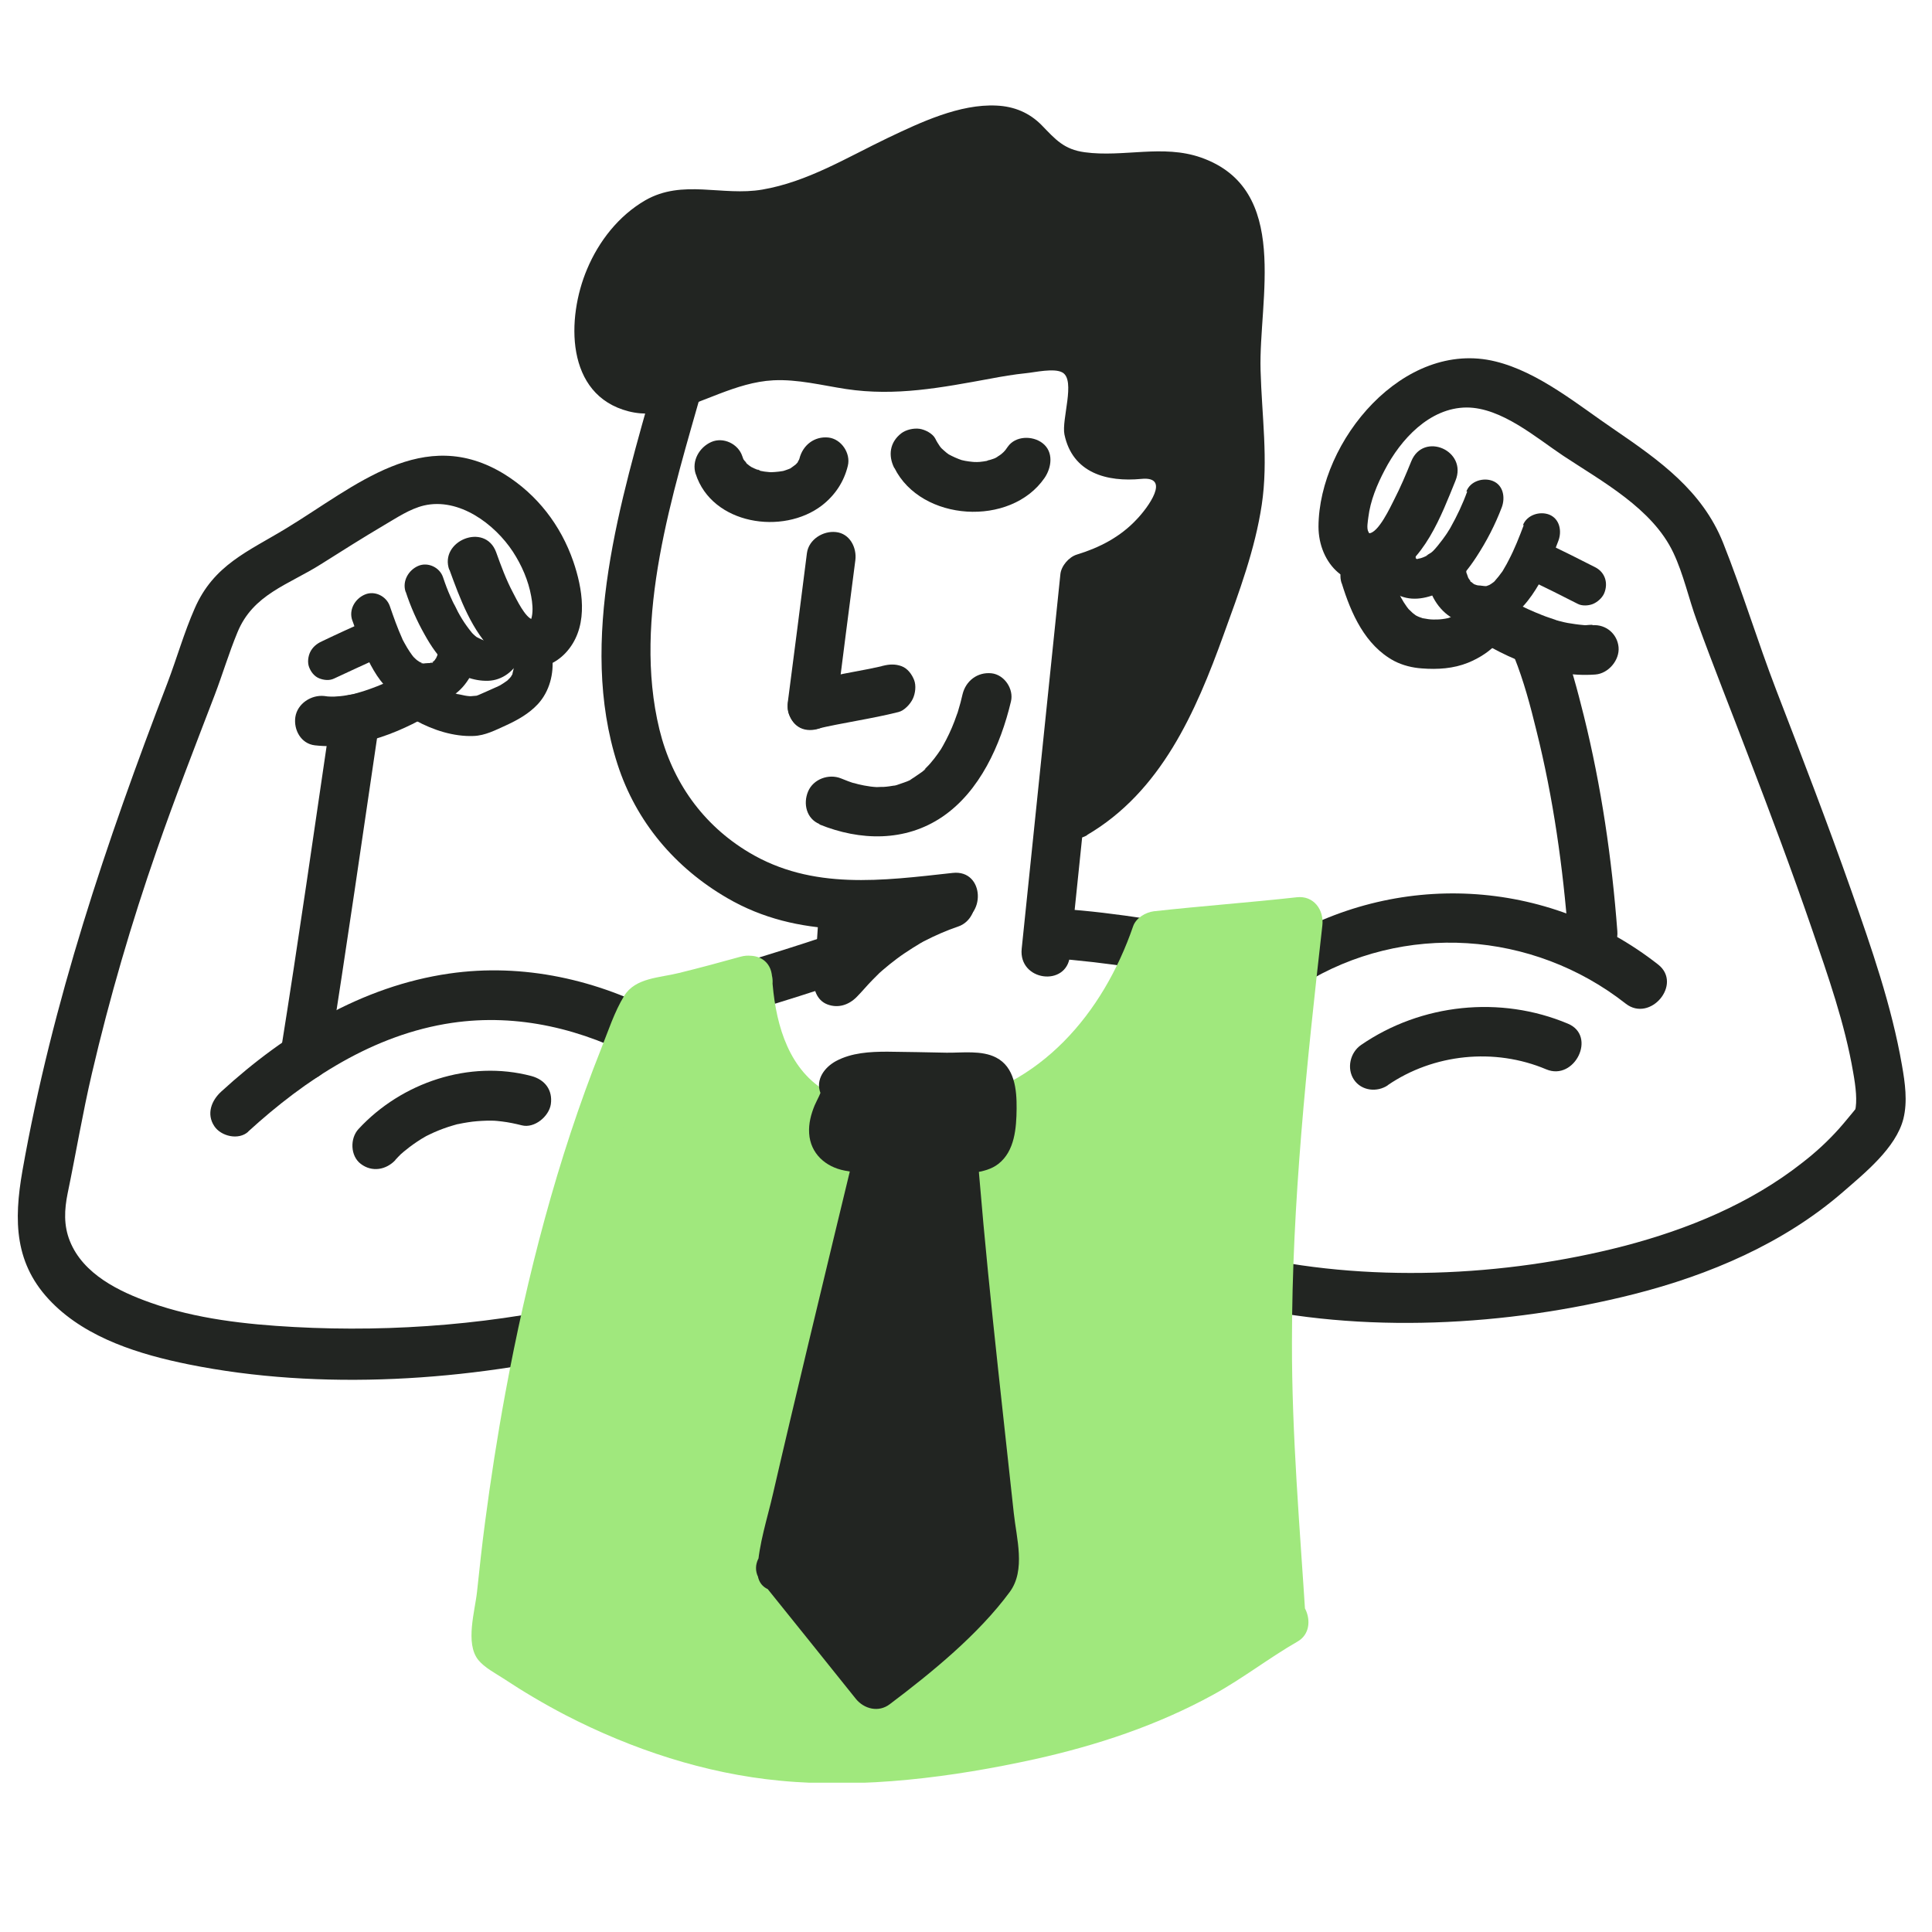 <svg width="220" height="220" viewBox="0 0 220 220" fill="none" xmlns="http://www.w3.org/2000/svg">
<g clip-path="url(#clip0_2919_42538)">
<path d="M75.251 44.553C75.251 44.553 67.822 44.807 68.422 37.992C69.022 31.176 76.013 25.677 78.735 25.423C81.434 25.169 93.247 23.459 97.307 21.38C101.368 19.3 114.149 14.587 115.972 16.043C117.771 17.498 123.77 20.964 128.153 20.733C132.537 20.502 137.451 20.34 139.643 26.047C141.835 31.753 140.75 38.893 140.935 42.497C141.119 46.101 141.281 55.689 140.589 59.848C139.897 64.007 135.974 74.657 133.667 78.423C131.36 82.189 126.123 89.398 122.501 92.655C118.879 95.913 123.585 66.733 123.585 66.733C123.585 66.733 130.76 63.96 132.006 60.749C133.252 57.56 137.29 51.299 132.398 50.883C127.507 50.468 126.077 51.507 126.077 51.507L124.254 43.375C124.254 43.375 124.116 39.539 116.272 39.932C108.428 40.325 98.922 42.012 98.922 42.012C98.922 42.012 94.977 41.619 89.417 41.48C83.834 41.342 75.297 44.53 75.297 44.53L75.251 44.553Z" fill="#222522" stroke="#222522" stroke-miterlimit="10"/>
<path d="M91.885 62.99C91.17 68.628 90.455 74.265 89.716 79.902C89.532 81.335 90.339 82.952 91.931 83.114C93.385 83.275 95.023 82.282 95.23 80.711C95.946 75.074 96.661 69.436 97.399 63.799C97.584 62.367 96.776 60.749 95.184 60.587C93.731 60.426 92.093 61.419 91.885 62.99Z" fill="#222522"/>
<path d="M93.362 82.928C93.362 82.928 93.524 82.882 93.593 82.859L92.901 83.021C96.015 82.282 99.199 81.866 102.314 81.08C102.983 80.918 103.675 80.156 103.952 79.555C104.229 78.955 104.344 78.077 104.09 77.43C103.836 76.783 103.352 76.113 102.66 75.859C101.968 75.605 101.299 75.628 100.56 75.812C100.491 75.812 100.399 75.859 100.33 75.882L101.022 75.72C97.907 76.459 94.723 76.875 91.609 77.661C90.94 77.823 90.248 78.585 89.971 79.186C89.694 79.786 89.578 80.664 89.832 81.311C90.086 81.958 90.57 82.628 91.263 82.882C91.955 83.136 92.624 83.113 93.362 82.928Z" fill="#222522"/>
<path d="M93.315 93.881C97.93 95.752 103.075 95.891 107.32 93.003C111.565 90.115 113.941 84.847 115.118 79.88C115.464 78.47 114.379 76.83 112.903 76.668C111.311 76.507 109.973 77.523 109.604 79.071C109.465 79.695 109.304 80.296 109.119 80.896C109.073 81.058 109.027 81.22 108.958 81.404C109.05 81.15 109.05 81.127 108.981 81.312C108.888 81.589 108.773 81.867 108.681 82.144C108.312 83.114 107.873 84.038 107.366 84.939C107.227 85.194 107.066 85.448 106.904 85.702C107.32 85.032 106.904 85.656 106.835 85.771C106.558 86.164 106.258 86.557 105.935 86.926C105.797 87.088 105.658 87.227 105.52 87.365C105.428 87.458 105.336 87.55 105.243 87.643C105.013 87.874 105.059 87.827 105.382 87.527C105.405 87.666 104.505 88.22 104.39 88.313C104.205 88.451 104.02 88.567 103.836 88.682C103.836 88.775 103.305 89.006 103.836 88.682C103.836 88.821 102.775 89.167 102.636 89.214C102.452 89.283 102.29 89.329 102.106 89.398C101.99 89.445 101.875 89.468 101.736 89.491C102.129 89.398 102.175 89.375 101.875 89.445C101.46 89.514 101.044 89.583 100.629 89.606C100.398 89.606 100.168 89.606 99.937 89.629C100.629 89.583 100.006 89.629 99.845 89.629C99.36 89.606 98.876 89.537 98.391 89.445C98.183 89.398 97.953 89.352 97.745 89.306C97.63 89.283 96.707 89.006 97.33 89.214C96.799 89.052 96.269 88.844 95.761 88.636C94.377 88.082 92.623 88.705 92.023 90.115C91.424 91.524 91.839 93.234 93.315 93.834V93.881Z" fill="#222522"/>
<path d="M79.219 53.957C81.065 59.733 89.163 60.981 93.616 57.538C95.093 56.383 96.108 54.858 96.546 53.033C96.892 51.624 95.808 49.983 94.331 49.822C92.739 49.66 91.424 50.676 91.032 52.224C90.871 52.871 91.286 51.67 91.101 52.086C91.032 52.224 90.986 52.363 90.917 52.502C90.847 52.64 90.755 52.756 90.709 52.894C91.078 52.063 91.009 52.432 90.801 52.686C90.709 52.802 90.594 52.894 90.501 53.01C90.201 53.356 91.124 52.502 90.755 52.779C90.524 52.964 90.294 53.125 90.04 53.31C89.486 53.68 90.617 53.056 90.201 53.241C90.063 53.31 89.924 53.38 89.786 53.426C89.532 53.518 89.278 53.611 89.025 53.68C88.586 53.819 89.809 53.541 89.163 53.634C89.002 53.657 88.863 53.68 88.702 53.703C88.402 53.749 88.102 53.749 87.802 53.772C87.225 53.795 88.448 53.819 87.987 53.772C87.825 53.772 87.664 53.772 87.502 53.749C87.179 53.726 86.879 53.68 86.579 53.611C86.256 53.541 86.002 53.287 86.695 53.657C86.602 53.611 86.464 53.587 86.372 53.541C86.072 53.426 85.818 53.31 85.541 53.172C84.941 52.894 86.049 53.541 85.679 53.264C85.564 53.172 85.426 53.102 85.31 53.01C85.218 52.941 85.149 52.871 85.056 52.802C84.803 52.571 84.71 52.248 85.149 52.964C84.987 52.709 84.78 52.478 84.618 52.248C84.272 51.716 84.803 52.802 84.687 52.386C84.641 52.248 84.572 52.086 84.526 51.947C84.064 50.538 82.357 49.729 80.996 50.33C79.635 50.931 78.735 52.478 79.219 53.98V53.957Z" fill="#222522"/>
<path d="M101.851 53.287C104.897 59.41 115.094 60.033 118.947 54.419C119.755 53.241 120.008 51.439 118.693 50.445C117.563 49.59 115.625 49.614 114.748 50.884C114.587 51.138 114.402 51.369 114.171 51.6C114.079 51.693 113.71 52.086 114.102 51.67C114.494 51.254 114.102 51.647 114.01 51.716C113.779 51.901 113.502 52.039 113.272 52.201C113.456 52.063 113.895 51.901 113.433 52.109C113.318 52.178 113.179 52.224 113.041 52.27C112.787 52.363 112.51 52.432 112.233 52.525C112.949 52.247 112.626 52.432 112.395 52.478C112.257 52.502 112.118 52.525 111.98 52.548C111.703 52.594 111.403 52.617 111.126 52.617C110.642 52.617 111.011 52.571 111.265 52.617C111.103 52.594 110.918 52.617 110.757 52.594C110.48 52.571 110.18 52.525 109.903 52.478C109.765 52.455 109.626 52.409 109.488 52.386C108.865 52.247 110.042 52.594 109.557 52.409C109.004 52.224 108.496 51.993 107.988 51.716C107.527 51.462 108.565 52.132 108.127 51.808C108.011 51.716 107.896 51.647 107.781 51.554C107.55 51.369 107.365 51.185 107.158 51C106.766 50.653 107.573 51.531 107.273 51.138C107.181 51.023 107.089 50.907 107.019 50.815C106.835 50.538 106.65 50.261 106.512 49.96C106.212 49.359 105.335 48.92 104.712 48.828C104.043 48.736 103.19 48.92 102.636 49.336C101.321 50.353 101.113 51.855 101.828 53.287H101.851Z" fill="#222522"/>
<path d="M74.559 43.213C70.706 56.914 65.769 72.901 70.314 87.018C72.437 93.603 76.889 98.824 82.819 102.267C90.917 106.98 99.868 106.009 108.82 105.016C112.327 104.623 112.165 98.986 108.474 99.402C100.491 100.28 92.509 101.389 85.287 97.068C80.027 93.926 76.543 89.005 75.09 83.067C71.998 70.36 76.613 56.197 80.05 44.022C81.065 40.441 75.528 39.794 74.559 43.213Z" fill="#222522"/>
<path d="M96.108 103.283C95.877 105.247 95.669 109.821 95.439 111.785L96.038 111.161C99.245 107.396 103.513 104.484 108.266 102.867L96.108 103.26V103.283Z" fill="#222522"/>
<path d="M93.362 102.868C93.039 105.686 93.016 108.551 92.692 111.37C92.554 112.548 92.993 113.911 94.215 114.373C95.438 114.835 96.638 114.443 97.537 113.542C98.183 112.895 98.76 112.178 99.406 111.532C99.66 111.277 99.891 111.046 100.145 110.792C100.56 110.399 99.822 111.069 100.121 110.815C100.26 110.7 100.375 110.584 100.514 110.469C101.044 110.007 101.598 109.568 102.152 109.152C102.705 108.736 103.305 108.343 103.882 107.974C104.182 107.789 104.482 107.604 104.782 107.419C104.897 107.35 105.036 107.28 105.151 107.211C105.751 106.865 104.782 107.396 105.151 107.211C106.443 106.541 107.758 105.963 109.119 105.501C110.48 105.039 111.219 103.538 110.965 102.198C110.688 100.765 109.465 100.003 108.058 100.049C104.505 100.164 100.952 100.28 97.422 100.395C96.915 100.395 96.407 100.419 95.922 100.442C94.446 100.488 93.154 102.128 93.292 103.561C93.454 105.178 94.7 106.102 96.269 106.056C99.822 105.94 103.374 105.825 106.904 105.709C107.412 105.709 107.919 105.686 108.404 105.663L107.343 100.211C104.39 101.227 101.552 102.706 99.06 104.577C96.915 106.171 95.161 108.112 93.292 110.007L98.137 112.178C98.46 109.36 98.483 106.495 98.806 103.676C98.968 102.244 98.183 100.626 96.592 100.465C95.161 100.326 93.477 101.296 93.292 102.868H93.362Z" fill="#222522"/>
<path d="M123.747 95.105C132.214 90.16 136.159 81.081 139.343 72.255C141.096 67.426 142.919 62.551 143.68 57.468C144.441 52.386 143.68 47.303 143.542 42.15C143.311 34.11 147.025 21.542 136.759 17.938C132.398 16.413 127.946 17.938 123.516 17.337C121.14 17.013 120.194 15.881 118.625 14.264C117.217 12.832 115.487 12.115 113.48 12.023C109.281 11.815 104.805 13.941 101.114 15.697C96.477 17.914 91.955 20.71 86.81 21.588C82.242 22.373 77.743 20.363 73.475 22.812C70.452 24.568 68.191 27.456 66.853 30.645C64.5 36.19 64.338 44.992 71.583 46.84C75.136 47.742 78.62 46.101 81.873 44.854C83.88 44.091 85.887 43.421 88.056 43.306C90.847 43.167 93.616 43.883 96.338 44.299C101.991 45.154 107.205 44.137 112.765 43.121C114.103 42.867 115.464 42.636 116.825 42.497C117.817 42.405 120.078 41.873 121.001 42.428C122.501 43.329 120.863 47.765 121.209 49.474C122.132 53.887 126.077 54.904 129.953 54.534C133.413 54.188 130.668 57.861 129.445 59.132C127.576 61.142 125.2 62.366 122.616 63.152C121.716 63.429 120.84 64.446 120.747 65.393C119.271 79.602 117.817 93.811 116.341 108.043C115.972 111.716 121.463 112.433 121.832 108.851C123.308 94.642 124.762 80.434 126.238 66.202L124.37 68.443C130.207 66.687 140.704 59.086 136.551 51.808C134.798 48.712 131.914 48.92 128.868 49.059C126.123 49.174 126.746 47.279 127.023 45.223C127.277 43.306 127.484 41.273 126.492 39.517C124.462 36.028 119.386 36.536 116.018 36.952C111.427 37.483 106.951 38.916 102.337 39.078C97.722 39.239 93.016 37.507 88.286 37.668C84.318 37.807 80.811 39.47 77.143 40.764C74.305 41.758 71.467 41.758 71.052 38.2C70.729 35.404 71.906 32.239 73.567 30.021C74.674 28.565 76.174 27.295 78.02 27.087C80.188 26.856 82.495 27.572 84.71 27.456C89.394 27.248 93.916 25.446 98.091 23.413C101.991 21.519 105.774 19.393 109.973 18.145C111.911 17.568 113.572 17.244 115.072 18.769C116.571 20.294 117.748 21.542 119.801 22.281C123.585 23.621 127.484 22.766 131.383 22.789C136.713 22.836 138.674 26.278 138.72 31.292C138.72 34.041 138.258 36.79 138.12 39.54C137.982 42.289 138.189 44.969 138.397 47.695C138.835 53.471 138.212 58.739 136.436 64.261C133.367 73.803 129.953 85.147 120.77 90.507C117.61 92.355 120.632 96.953 123.839 95.082L123.747 95.105Z" fill="#222522"/>
<path d="M167.073 55.967C166.566 57.376 165.92 58.739 165.182 60.056C165.112 60.194 165.02 60.333 164.928 60.472C164.882 60.541 164.559 61.072 164.766 60.749C164.974 60.425 164.674 60.864 164.628 60.934C164.513 61.096 164.397 61.257 164.282 61.419C163.913 61.904 163.544 62.389 163.105 62.828C163.059 62.875 163.013 62.921 162.967 62.967C162.805 63.152 163.221 62.736 163.197 62.736C163.105 62.805 163.036 62.874 162.944 62.944C162.828 63.036 162.436 63.221 162.367 63.337C162.367 63.29 162.828 63.106 162.459 63.29C162.39 63.313 162.321 63.36 162.252 63.383C162.113 63.452 161.975 63.498 161.836 63.545C161.767 63.545 161.698 63.591 161.652 63.614C161.306 63.729 161.79 63.568 161.836 63.568C161.698 63.568 161.559 63.614 161.421 63.637C161.167 63.66 160.96 63.545 161.513 63.66C161.421 63.66 161.306 63.66 161.213 63.637C160.775 63.591 161.421 63.706 161.421 63.706L161.098 63.568C161.098 63.522 161.629 63.983 161.329 63.683C161.26 63.614 160.983 63.337 161.283 63.683C161.583 64.03 161.352 63.752 161.283 63.683C161.26 63.637 161.236 63.568 161.19 63.545C161.075 63.406 161.375 64.007 161.329 63.822C161.306 63.729 161.26 63.637 161.213 63.522C161.213 63.475 161.19 63.406 161.167 63.337C161.075 63.083 161.213 63.591 161.213 63.637C161.213 63.406 161.167 63.152 161.144 62.921C161.144 62.482 161.075 63.383 161.144 63.036C161.144 62.898 161.167 62.759 161.19 62.62C161.213 62.482 161.236 62.343 161.283 62.205C161.283 62.158 161.306 62.112 161.329 62.043C161.375 61.812 161.121 62.644 161.26 62.251C161.652 61.165 161.444 59.755 160.221 59.27C159.16 58.855 157.66 59.27 157.222 60.472C156.691 61.95 156.484 63.452 156.899 65C157.314 66.548 158.56 67.726 160.129 68.073C161.79 68.443 163.682 67.749 165.043 66.825C166.312 65.971 167.281 64.7 168.112 63.429C169.288 61.627 170.257 59.755 171.019 57.745C171.411 56.66 171.203 55.25 169.98 54.765C168.919 54.349 167.42 54.765 166.981 55.967H167.073Z" fill="#222522"/>
<path d="M173.51 59.802C173.003 61.142 172.472 62.505 171.803 63.776C171.641 64.099 171.48 64.4 171.295 64.7C171.249 64.769 170.926 65.347 171.226 64.839C171.134 65.001 171.018 65.162 170.903 65.301C170.742 65.532 170.557 65.763 170.349 65.994C170.257 66.109 170.119 66.294 169.98 66.387C170.211 66.179 170.234 66.156 170.119 66.248C170.05 66.294 169.98 66.364 169.911 66.41C169.796 66.502 169.657 66.572 169.542 66.641C169.404 66.733 169.45 66.71 169.68 66.572C169.611 66.618 169.519 66.641 169.45 66.664C169.011 66.826 169.45 66.733 169.45 66.687C169.45 66.733 168.988 66.756 168.942 66.756C168.435 66.826 169.357 66.826 168.85 66.756C168.711 66.756 168.573 66.733 168.435 66.71C168.342 66.71 168.273 66.687 168.181 66.664C168.435 66.733 168.481 66.756 168.319 66.71C168.204 66.641 168.065 66.595 167.927 66.549C167.466 66.364 168.25 66.826 167.858 66.525C167.719 66.433 167.604 66.317 167.489 66.225C167.65 66.456 167.166 65.948 167.489 66.225C167.419 66.109 167.327 66.017 167.258 65.901C167.189 65.809 167.143 65.717 167.096 65.624L167.212 65.855C167.212 65.855 167.05 65.416 167.05 65.393L167.004 65.231C166.958 65.001 166.958 65.024 167.004 65.324C166.935 65.231 166.981 64.931 166.958 64.839C166.912 63.66 165.758 62.667 164.582 62.852C163.336 63.037 162.436 64.099 162.482 65.347C162.551 67.242 163.543 69.182 165.158 70.245C166.912 71.377 169.127 71.654 171.042 70.8C172.956 69.945 174.225 68.258 175.264 66.479C176.163 64.931 176.832 63.245 177.455 61.581C177.871 60.495 177.617 59.086 176.417 58.601C175.333 58.185 173.879 58.624 173.418 59.802H173.51Z" fill="#222522"/>
<path d="M181.631 64.585C179.785 63.638 177.917 62.713 176.048 61.812C174.964 61.281 173.51 61.928 173.049 63.014C172.564 64.146 172.933 65.416 174.087 65.994C175.956 66.895 177.824 67.819 179.67 68.767C180.155 69.021 180.87 68.975 181.354 68.79C181.885 68.582 182.439 68.097 182.669 67.565C183.154 66.41 182.785 65.162 181.631 64.585Z" fill="#222522"/>
<path d="M152.792 66.433C153.854 69.876 155.446 73.48 158.745 75.259C159.714 75.767 160.844 76.044 161.929 76.114C163.705 76.252 165.505 76.137 167.166 75.467C168.481 74.935 169.819 74.081 170.719 72.972C171.618 71.863 171.711 69.945 170.465 68.998C169.219 68.05 167.489 68.235 166.52 69.437C166.497 69.483 166.451 69.506 166.427 69.552C166.381 69.598 166.358 69.621 166.312 69.668C166.012 70.014 166.75 69.298 166.612 69.391C166.427 69.506 166.289 69.668 166.104 69.783C165.989 69.876 165.851 69.945 165.735 70.037C165.689 70.084 165.62 70.107 165.551 70.153C165.297 70.338 166.128 69.899 165.805 70.014C165.482 70.13 165.205 70.291 164.905 70.384C164.836 70.384 164.697 70.43 164.651 70.453C164.651 70.453 165.205 70.338 164.905 70.384C164.674 70.43 164.466 70.476 164.236 70.499C163.89 70.546 163.544 70.546 163.198 70.546C162.805 70.546 163.936 70.569 163.544 70.546C163.428 70.546 163.336 70.546 163.221 70.546C162.828 70.546 162.436 70.476 162.067 70.407C161.952 70.407 161.859 70.361 161.744 70.338C161.306 70.245 162.205 70.499 162.067 70.43C161.882 70.338 161.652 70.291 161.467 70.199C161.375 70.153 161.283 70.107 161.19 70.061C160.775 69.853 161.329 70.13 161.444 70.245C161.26 70.084 161.052 69.968 160.867 69.806C160.683 69.645 160.521 69.46 160.337 69.298C160.221 69.206 160.798 69.853 160.475 69.46C160.383 69.321 160.267 69.206 160.175 69.067C159.944 68.744 159.737 68.42 159.552 68.073C159.46 67.889 159.368 67.727 159.252 67.542C159.045 67.149 159.46 68.027 159.206 67.427C158.768 66.433 158.399 65.417 158.076 64.377C157.637 62.968 155.907 62.182 154.546 62.76C153.185 63.337 152.285 64.908 152.769 66.41L152.792 66.433Z" fill="#222522"/>
<path d="M181.332 71.146C181.078 71.146 180.824 71.169 180.57 71.192C179.947 71.192 180.986 71.239 180.616 71.192C180.478 71.192 180.363 71.192 180.224 71.169C179.647 71.123 179.094 71.031 178.517 70.938C178.24 70.892 177.986 70.823 177.709 70.753C177.571 70.73 177.433 70.684 177.294 70.638C177.64 70.753 176.625 70.453 177.294 70.638C176.717 70.43 176.141 70.268 175.587 70.037C174.526 69.621 173.464 69.136 172.449 68.605C171.965 68.351 171.48 68.073 170.996 67.796C170.88 67.727 170.788 67.657 170.673 67.611C170.903 67.727 171.111 67.889 170.765 67.657C170.557 67.519 170.327 67.38 170.119 67.242C168.896 66.41 167.143 66.41 166.174 67.681C165.343 68.766 165.113 70.753 166.428 71.654C170.811 74.635 176.233 77.222 181.678 76.807C183.154 76.691 184.446 75.166 184.308 73.688C184.169 72.209 182.9 71.077 181.332 71.192V71.146Z" fill="#222522"/>
<path d="M140.519 148.475C155.1 151.94 171.642 151.016 186.061 147.366C194.621 145.194 203.111 141.59 209.848 135.744C212.316 133.596 215.915 130.708 216.746 127.381C217.23 125.417 216.93 123.291 216.584 121.328C215.408 114.535 213.101 107.927 210.817 101.435C208.117 93.765 205.187 86.163 202.257 78.562C200.135 73.04 198.404 67.311 196.213 61.812C193.836 55.874 188.968 52.432 183.869 48.943C179.74 46.148 175.218 42.358 170.281 41.157C159.852 38.593 150.186 50.191 150.139 59.964C150.139 64.169 153.485 67.68 157.822 65.901C162.16 64.122 164.144 58.647 165.736 54.742C167.143 51.3 162.09 49.128 160.706 52.524C160.106 54.003 159.483 55.481 158.745 56.914C158.353 57.676 156.945 60.749 155.861 60.726C155.769 60.726 156.138 61.073 155.838 60.587C155.584 60.195 155.769 59.34 155.815 58.901C156.046 57.006 156.807 55.181 157.684 53.518C159.483 50.052 162.782 46.425 167.004 46.402C170.973 46.402 174.918 49.844 178.009 51.9C182.439 54.835 188.161 57.907 190.537 62.921C191.714 65.393 192.29 68.165 193.236 70.73C195.105 75.882 197.135 80.942 199.073 86.048C201.588 92.609 204.057 99.171 206.341 105.825C208.163 111.139 210.078 116.568 211.024 122.113C211.324 123.777 211.509 125.417 211.232 126.526C211.301 126.249 211.809 125.625 211.116 126.503C210.54 127.196 209.963 127.912 209.363 128.582C208.094 129.992 206.71 131.262 205.21 132.417C199.304 137.061 192.221 139.972 185 141.867C171.296 145.425 155.446 146.118 141.603 142.837C138.189 142.029 136.966 147.597 140.519 148.428V148.475Z" fill="#222522"/>
<path d="M148.363 112.086C159.829 104.97 174.549 105.987 185.115 114.281C187.907 116.476 191.621 112.063 188.83 109.845C176.21 99.934 158.93 99.056 145.318 107.489C142.226 109.406 145.225 114.027 148.386 112.063L148.363 112.086Z" fill="#222522"/>
<path d="M158.029 123.569C163.22 120.011 170.165 119.271 176.071 121.767C179.301 123.13 181.862 117.954 178.54 116.568C170.857 113.334 161.836 114.281 154.984 118.994C153.738 119.849 153.323 121.674 154.177 122.945C155.03 124.216 156.807 124.423 158.053 123.569H158.029Z" fill="#222522"/>
<path d="M172.426 74.819C173.51 77.522 174.272 80.387 174.964 83.229C176.879 90.9 177.986 98.778 178.586 106.656C178.863 110.353 184.446 109.567 184.169 106.033C183.546 97.784 182.347 89.559 180.362 81.542C179.624 78.608 178.863 75.628 177.732 72.809C176.394 69.413 171.111 71.585 172.403 74.842L172.426 74.819Z" fill="#222522"/>
<path d="M86.094 114.951C89.393 113.958 92.692 112.918 95.969 111.809C97.353 111.347 98.276 109.545 97.745 108.159C97.168 106.68 95.692 106.033 94.215 106.541C90.939 107.65 87.64 108.667 84.341 109.684C82.933 110.099 82.034 111.971 82.564 113.334C83.141 114.859 84.618 115.413 86.094 114.951Z" fill="#222522"/>
<path d="M119.663 109.106C122.916 109.337 126.169 109.73 129.376 110.215C130.853 110.446 132.445 109.314 132.675 107.812C132.906 106.311 132.029 104.832 130.461 104.601C127.231 104.116 124.001 103.7 120.748 103.492C119.271 103.399 117.702 104.3 117.448 105.895C117.241 107.281 118.071 108.991 119.663 109.106Z" fill="#222522"/>
<path d="M28.255 128.86C34.807 122.876 42.536 117.793 51.465 116.476C59.032 115.367 66.369 117.193 73.059 120.774C76.151 122.437 78.689 117.285 75.528 115.575C68.076 111.555 59.586 109.638 51.142 110.862C41.244 112.295 32.5 117.608 25.21 124.285C24.079 125.302 23.48 126.85 24.402 128.236C25.164 129.391 27.171 129.877 28.278 128.86H28.255Z" fill="#222522"/>
<path d="M37.714 81.405C35.822 94.228 34 107.073 31.947 119.873C31.37 123.546 36.884 124.24 37.438 120.682C39.468 107.882 41.313 95.036 43.205 82.214C43.736 78.54 38.245 77.847 37.714 81.405Z" fill="#222522"/>
<path d="M45.005 132.094C45.12 131.979 45.235 131.84 45.351 131.725C45.397 131.678 45.904 131.17 45.628 131.447C45.374 131.678 45.766 131.309 45.812 131.286C45.95 131.17 46.066 131.055 46.204 130.962C46.758 130.5 47.358 130.084 47.981 129.692C48.165 129.576 48.35 129.484 48.535 129.368C48.904 129.137 48.165 129.553 48.535 129.368C48.834 129.229 49.134 129.068 49.457 128.929C50.15 128.629 50.888 128.352 51.626 128.144C51.788 128.097 51.949 128.051 52.111 128.005C52.526 127.889 51.718 128.074 52.157 128.005C52.526 127.936 52.918 127.843 53.287 127.797C54.002 127.681 54.718 127.635 55.456 127.612C55.502 127.612 56.01 127.612 55.733 127.612C55.456 127.612 55.963 127.612 56.01 127.612C56.402 127.612 56.771 127.658 57.163 127.705C57.925 127.797 58.686 127.959 59.424 128.144C60.855 128.513 62.516 127.127 62.723 125.741C62.954 124.123 62.054 122.945 60.508 122.529C53.449 120.658 45.72 123.269 40.829 128.559C39.837 129.622 39.883 131.632 41.083 132.533C42.351 133.504 43.966 133.226 45.028 132.094H45.005Z" fill="#222522"/>
<path d="M51.165 64.839C52.365 68.12 53.726 71.909 56.356 74.335C58.986 76.761 62.677 76.691 64.846 73.826C67.015 70.962 66.323 66.965 65.284 63.938C63.854 59.802 61.178 56.337 57.486 54.026C48.235 48.297 40.46 55.39 32.616 60.149C28.255 62.806 24.333 64.308 22.164 69.298C20.965 72.024 20.134 74.959 19.073 77.754C12.105 95.891 5.945 114.143 2.554 133.319C1.562 139.003 1.608 143.993 5.922 148.337C9.96 152.426 15.981 154.251 21.449 155.36C36.515 158.41 53.426 157.278 68.307 153.674C71.698 152.865 71.537 147.181 67.961 148.059C56.817 150.762 44.936 151.733 33.492 151.109C28.001 150.809 22.326 150.185 17.135 148.337C13.536 147.066 9.452 145.079 7.953 141.313C7.237 139.534 7.33 137.732 7.699 135.907C8.645 131.355 9.406 126.758 10.467 122.229C12.475 113.611 14.966 105.086 17.873 96.746C19.927 90.831 22.211 84.986 24.448 79.14C25.348 76.784 26.064 74.358 27.032 72.024C28.809 67.658 32.846 66.595 36.561 64.238C38.937 62.737 41.313 61.235 43.736 59.802C45.166 58.971 46.643 57.954 48.281 57.561C52.272 56.637 56.333 59.664 58.409 62.829C59.401 64.354 60.163 66.087 60.486 67.889C60.624 68.628 60.716 69.483 60.555 70.245C60.416 70.892 60.37 70.476 60.67 70.546C59.817 70.384 58.778 68.166 58.409 67.473C57.625 65.994 57.048 64.423 56.494 62.875C55.225 59.433 49.965 61.605 51.165 64.908V64.839Z" fill="#222522"/>
<path d="M46.205 67.403C46.759 69.09 47.474 70.707 48.35 72.255C49.066 73.549 49.919 74.82 51.027 75.813C52.226 76.922 53.934 77.569 55.572 77.523C57.21 77.477 58.571 76.391 59.217 74.982C59.863 73.572 59.84 71.793 59.355 70.291C58.986 69.159 57.625 68.513 56.518 68.998C55.41 69.483 54.695 70.707 55.087 71.932C55.133 72.047 55.157 72.163 55.179 72.255C55.203 72.348 55.272 72.717 55.179 72.302C55.087 71.886 55.179 72.302 55.179 72.394C55.179 72.509 55.179 72.625 55.203 72.717C55.203 72.764 55.179 73.018 55.203 73.041C55.203 73.041 55.249 72.51 55.203 72.694C55.203 72.74 55.203 72.787 55.203 72.833C55.203 72.925 55.179 73.041 55.157 73.133C55.157 73.18 55.133 73.226 55.133 73.249C55.087 73.549 55.226 72.902 55.249 72.925C55.272 73.041 54.856 73.665 55.179 73.18C55.433 72.787 55.226 73.064 55.179 73.18C55.157 73.203 55.133 73.226 55.11 73.272C55.018 73.41 55.549 72.925 55.387 73.018C55.341 73.018 55.179 73.133 55.157 73.18C55.179 73.087 55.756 72.925 55.387 73.041C55.087 73.133 56.01 72.972 55.595 72.995C55.572 72.995 55.295 72.995 55.272 73.018C55.272 72.995 55.872 73.064 55.549 73.018C55.502 73.018 55.456 73.018 55.387 73.018C55.272 73.018 55.179 72.972 55.064 72.948C54.856 72.925 55.341 73.041 55.341 73.018C55.272 72.972 55.179 72.972 55.11 72.925C54.972 72.879 54.81 72.81 54.672 72.74C54.511 72.671 54.372 72.579 54.211 72.51C53.795 72.278 54.603 72.787 54.349 72.602C54.164 72.463 54.003 72.325 53.841 72.163C53.749 72.07 53.68 71.978 53.588 71.886C53.403 71.724 53.818 72.14 53.795 72.117C53.749 72.094 53.726 72.024 53.68 71.978C53.495 71.747 53.311 71.516 53.149 71.285C52.78 70.777 52.457 70.245 52.157 69.691C51.973 69.344 51.811 68.951 51.603 68.628C51.603 68.628 51.788 69.021 51.696 68.79C51.65 68.697 51.603 68.605 51.557 68.513C51.465 68.328 51.396 68.143 51.304 67.958C50.981 67.242 50.704 66.502 50.45 65.74C50.081 64.608 48.72 63.961 47.612 64.446C46.505 64.931 45.79 66.179 46.182 67.38L46.205 67.403Z" fill="#222522"/>
<path d="M40.16 70.754C40.759 72.464 41.382 74.173 42.236 75.767C43.09 77.362 44.174 78.794 45.789 79.603C47.611 80.527 49.849 80.273 51.557 79.21C52.387 78.678 53.056 77.893 53.541 77.038C54.072 76.137 54.256 75.144 54.325 74.127C54.348 73.596 53.956 72.926 53.564 72.602C53.149 72.256 52.48 72.048 51.949 72.117C51.372 72.209 50.772 72.464 50.403 72.949C50.011 73.457 49.896 73.965 49.849 74.612C49.896 73.988 49.849 74.474 49.803 74.612C49.803 74.681 49.78 74.751 49.757 74.82C49.711 74.982 49.757 74.913 49.826 74.589C49.803 74.589 49.665 74.959 49.642 74.982C49.596 75.074 49.457 75.444 49.596 75.097C49.734 74.751 49.55 75.144 49.457 75.236C49.157 75.559 49.434 75.19 49.55 75.167C49.48 75.167 49.273 75.375 49.203 75.421C49.665 75.259 48.857 75.698 49.203 75.421C49.157 75.421 48.788 75.559 48.765 75.583L49.019 75.513C49.019 75.513 48.811 75.559 48.719 75.559C48.65 75.559 48.211 75.652 48.534 75.583C48.834 75.536 48.396 75.583 48.281 75.559C48.188 75.559 47.981 75.559 47.911 75.49C48.211 75.583 48.258 75.583 48.027 75.49L47.888 75.421C47.888 75.421 47.75 75.352 47.681 75.328C47.519 75.236 47.589 75.282 47.842 75.444C47.773 75.352 47.565 75.236 47.473 75.167C47.358 75.074 47.242 74.959 47.127 74.843C46.827 74.566 47.312 75.097 47.15 74.889C46.989 74.681 46.804 74.451 46.643 74.196C46.458 73.919 46.273 73.619 46.112 73.318C46.02 73.157 45.95 73.018 45.858 72.856C45.627 72.441 46.02 73.226 45.812 72.741C45.258 71.516 44.82 70.269 44.382 68.998C43.989 67.889 42.674 67.219 41.544 67.704C40.413 68.189 39.698 69.437 40.113 70.638L40.16 70.754Z" fill="#222522"/>
<path d="M38.037 77.269C39.768 76.46 41.521 75.652 43.252 74.866C43.805 74.612 44.29 74.219 44.566 73.642C44.797 73.156 44.889 72.463 44.682 71.932C44.474 71.4 44.105 70.892 43.528 70.661C42.998 70.453 42.375 70.384 41.844 70.638C40.091 71.424 38.36 72.209 36.63 73.041C36.076 73.295 35.592 73.688 35.315 74.265C35.084 74.751 34.992 75.444 35.2 75.975C35.407 76.506 35.776 77.015 36.353 77.246C36.884 77.454 37.507 77.523 38.037 77.269Z" fill="#222522"/>
<path d="M58.432 75.282C58.455 75.513 58.478 75.767 58.478 75.998C58.478 76.113 58.478 76.229 58.478 76.321C58.478 75.998 58.478 75.975 58.478 76.206C58.478 76.275 58.317 76.737 58.363 76.783C58.478 76.437 58.502 76.391 58.409 76.622L58.363 76.737C58.294 76.899 58.178 77.038 58.109 77.199C58.34 76.599 58.248 76.991 58.063 77.199C57.902 77.384 57.51 77.615 58.063 77.246C57.948 77.315 57.856 77.407 57.763 77.5C57.486 77.708 57.187 77.892 56.887 78.077C56.541 78.285 57.394 77.823 56.817 78.1C56.702 78.17 56.587 78.216 56.471 78.262C55.871 78.539 55.272 78.793 54.649 79.071C54.51 79.14 54.372 79.186 54.233 79.232C53.91 79.394 54.741 79.163 54.141 79.232C54.095 79.232 53.587 79.279 53.587 79.279C53.91 79.279 53.98 79.279 53.726 79.279C53.657 79.279 53.587 79.279 53.518 79.279C53.149 79.255 52.78 79.186 52.411 79.094C52.319 79.094 52.226 79.048 52.111 79.025C51.88 78.955 51.926 78.978 52.226 79.071C52.088 79.071 51.88 78.955 51.742 78.909C50.911 78.632 50.081 78.285 49.296 77.869C48.235 77.292 46.735 78.008 46.297 79.071C45.789 80.249 46.205 81.427 47.335 82.051C49.319 83.137 51.672 83.899 53.934 83.807C55.248 83.761 56.425 83.137 57.602 82.606C58.963 81.982 60.232 81.266 61.247 80.18C62.585 78.724 63.093 76.691 62.885 74.773C62.747 73.618 61.755 72.579 60.509 72.787C59.355 72.971 58.271 74.034 58.409 75.282H58.432Z" fill="#222522"/>
<path d="M35.845 84.87C40.875 85.448 46.089 83.23 50.242 80.596C51.464 79.81 51.949 77.847 51.049 76.645C50.103 75.351 48.488 75.19 47.173 76.021C46.781 76.275 46.389 76.507 45.974 76.737C45.881 76.784 45.766 76.853 45.673 76.899C45.351 77.084 46.204 76.622 45.858 76.807C45.627 76.922 45.42 77.038 45.189 77.153C44.197 77.639 43.182 78.078 42.144 78.447C41.636 78.632 41.129 78.794 40.621 78.932C40.552 78.932 40.113 79.048 40.506 78.979C40.898 78.909 40.459 78.979 40.39 79.002C40.113 79.071 39.813 79.117 39.537 79.163C39.029 79.256 38.545 79.302 38.037 79.325C37.876 79.325 37.737 79.325 37.576 79.325C37.206 79.348 38.106 79.348 37.737 79.325C37.46 79.325 37.206 79.302 36.93 79.256C35.453 79.094 33.861 80.111 33.63 81.659C33.423 83.114 34.276 84.685 35.845 84.87Z" fill="#222522"/>
<path d="M85.171 111.486C85.817 124.193 92.738 129.461 103.974 128.883C119.985 128.075 128.199 116.661 131.59 106.496C133.367 106.288 146.079 105.086 147.855 104.901C142.618 150.578 144.349 160.281 145.917 184.772L146.263 184.587C141.026 187.567 130.483 198.403 96.96 200.113C74.558 201.245 56.586 187.036 56.586 187.036C60.416 140.366 73.612 114.374 73.612 114.374C76.243 114.004 85.171 111.509 85.171 111.509V111.486Z" fill="#A0E87D"/>
<path d="M82.38 111.809C82.749 117.793 84.456 124.1 89.416 127.936C94.377 131.771 100.606 132.21 106.42 131.517C119.87 129.923 129.837 120.127 134.128 107.627L131.775 109.337C137.197 108.736 142.618 108.344 148.04 107.743L145.11 104.531C143.287 120.566 141.603 136.692 141.557 152.842C141.511 163.631 142.434 174.351 143.126 185.095C143.241 186.735 145.156 188.283 146.794 187.428L147.14 187.243L144.741 182.322C142.134 183.824 139.734 185.719 137.127 187.267C132.467 190.016 127.368 192.026 122.154 193.505C105.082 198.403 86.625 199.188 70.244 191.726C66.138 189.854 62.008 187.659 58.432 184.864L59.331 187.474C60.854 169.361 63.9 151.34 69.206 133.943C71.098 127.728 73.197 121.351 76.15 115.529L73.797 117.239C77.927 116.569 82.034 115.321 86.071 114.212C89.532 113.242 87.894 107.951 84.318 108.944C81.987 109.591 79.68 110.215 77.327 110.793C75.135 111.347 72.344 111.324 71.075 113.403C69.967 115.205 69.252 117.423 68.468 119.387C63.438 132.025 60.001 145.333 57.532 158.687C56.632 163.562 55.871 168.483 55.225 173.404C54.879 176.015 54.602 178.603 54.325 181.213C54.094 183.431 52.941 187.128 54.464 189.022C55.179 189.9 56.355 190.501 57.278 191.102C59.585 192.627 61.962 194.036 64.407 195.307C71.975 199.211 80.303 201.961 88.793 202.769C98.368 203.693 108.473 202.377 117.84 200.32C124.9 198.749 131.752 196.485 138.119 192.996C141.465 191.171 144.464 188.815 147.763 186.92C150.486 185.349 148.248 180.451 145.364 181.999L145.018 182.184L148.686 184.517C148.017 173.959 147.094 163.4 147.117 152.819C147.117 136.946 148.801 121.12 150.578 105.386C150.786 103.607 149.586 101.944 147.648 102.175C142.226 102.776 136.804 103.168 131.383 103.769C130.46 103.885 129.352 104.531 129.029 105.479C125.615 115.39 118.463 123.846 107.735 125.718C103.144 126.526 97.584 126.665 93.523 123.916C89.462 121.166 88.217 115.968 87.917 111.255C87.686 107.558 82.103 108.344 82.333 111.879L82.38 111.809Z" fill="#A0E87D"/>
<path d="M96.268 124.586C96.083 125.533 95.507 126.365 95.16 127.289C94.814 128.19 94.768 129.345 95.507 129.992C95.968 130.408 96.637 130.5 97.26 130.593C101.828 131.17 106.465 131.193 111.033 130.616C111.426 130.57 111.864 130.5 112.164 130.246C112.487 129.969 112.625 129.53 112.718 129.114C113.041 127.566 113.087 125.949 112.856 124.378C112.787 123.869 112.648 123.338 112.233 123.038C111.864 122.76 111.379 122.737 110.918 122.737C107.803 122.691 104.666 122.645 101.551 122.599C99.706 122.576 97.721 122.576 96.129 123.477" fill="#222522"/>
<path d="M93.5 124.17C93.361 124.747 93.43 124.401 93.5 124.285C93.43 124.47 93.338 124.632 93.269 124.817C93.108 125.163 92.923 125.51 92.761 125.879C92.346 126.896 92.069 127.936 92.138 129.045C92.277 131.355 94.007 132.88 96.176 133.296C99.913 134.012 103.974 133.966 107.758 133.735C109.603 133.619 112.164 133.735 113.687 132.533C115.556 131.078 115.74 128.444 115.763 126.249C115.786 124.054 115.533 121.513 113.433 120.427C111.795 119.572 109.58 119.895 107.781 119.872C105.543 119.826 103.282 119.78 101.044 119.757C99.06 119.757 96.984 119.872 95.207 120.82C93.915 121.513 92.831 122.922 93.43 124.47C93.915 125.764 95.599 126.827 96.96 126.087C97.214 125.949 97.468 125.833 97.745 125.718C97.837 125.671 98.506 125.51 98.16 125.579C98.783 125.44 99.429 125.394 100.052 125.371C101.39 125.325 102.474 125.371 103.928 125.394C105.381 125.417 106.812 125.44 108.265 125.464C108.957 125.464 109.65 125.463 110.342 125.487C110.457 125.487 110.642 125.533 110.757 125.487C111.08 125.417 110.757 125.556 110.757 125.44L110.365 125.025C110.019 124.539 109.903 124.424 110.019 124.724C110.065 124.886 110.065 124.886 110.042 124.724C110.019 124.562 110.042 124.586 110.042 124.793C110.18 126.226 110.18 127.243 109.926 128.629C109.88 128.906 109.742 128.883 109.926 128.652C109.973 128.606 110.942 127.681 110.942 127.728C110.942 127.681 111.103 127.728 110.803 127.728C110.642 127.728 110.457 127.774 110.296 127.797C109.557 127.889 108.796 127.959 108.058 128.005C105.243 128.213 102.59 128.19 99.798 127.936C98.968 127.866 98.16 127.751 97.329 127.658C97.007 127.612 97.329 127.705 97.353 127.705C97.076 127.681 97.122 127.497 97.283 127.705C97.376 127.82 97.468 127.866 97.537 128.005C97.56 128.051 97.768 128.513 97.653 128.236C97.56 128.028 97.653 128.236 97.653 128.351C97.653 128.12 97.722 128.028 97.606 128.351C97.722 128.028 97.883 127.728 98.022 127.427C98.414 126.642 98.737 125.833 98.945 124.955C99.267 123.523 98.229 121.906 96.73 121.744C95.161 121.582 93.8 122.599 93.43 124.147L93.5 124.17Z" fill="#222522"/>
<path d="M89.094 178.441L99.799 191.772C104.944 187.96 112.88 180.058 113.203 179.019C113.503 178.094 109.742 149.191 108.289 128.768L100.606 129.391C100.606 129.391 89.094 176.916 89.094 178.464V178.441Z" fill="#222522"/>
<path d="M86.74 180.105C90.316 184.541 93.869 188.976 97.445 193.436C98.391 194.614 100.052 195.03 101.321 194.059C106.097 190.455 111.403 186.135 114.979 181.283C116.825 178.788 115.741 175.137 115.441 172.295C113.872 157.694 112.142 143.092 111.08 128.444C110.965 126.896 109.627 125.833 108.104 125.949L100.421 126.573C99.129 126.688 98.137 127.774 97.838 128.976C95.876 137.062 93.939 145.125 92.001 153.212C90.662 158.826 89.324 164.44 88.032 170.054C87.386 172.896 86.394 175.853 86.256 178.765C86.071 182.461 91.677 181.629 91.839 178.141C91.77 179.481 91.885 178.21 91.954 177.863C92.093 177.24 92.208 176.616 92.347 175.992C92.785 173.982 93.246 171.972 93.708 169.985C94.977 164.463 96.292 158.964 97.607 153.466C99.499 145.564 101.39 137.686 103.305 129.784L100.721 132.187L108.404 131.563L105.428 129.068C106.443 142.953 108.035 156.793 109.535 170.632C109.765 172.665 109.996 174.721 110.181 176.754C110.227 177.332 110.181 178.048 110.342 178.603C110.688 179.85 110.388 177.517 110.711 177.748C110.965 177.933 99.268 188.676 98.184 189.485L102.06 190.109C98.484 185.673 94.93 181.237 91.355 176.778C89.117 173.982 84.456 177.355 86.671 180.105H86.74Z" fill="#222522"/>
</g>
<defs>
<clipPath id="clip0_2919_42538">
<rect width="215" height="191" fill="white" transform="translate(2 12)"/>
</clipPath>
</defs>
</svg>
